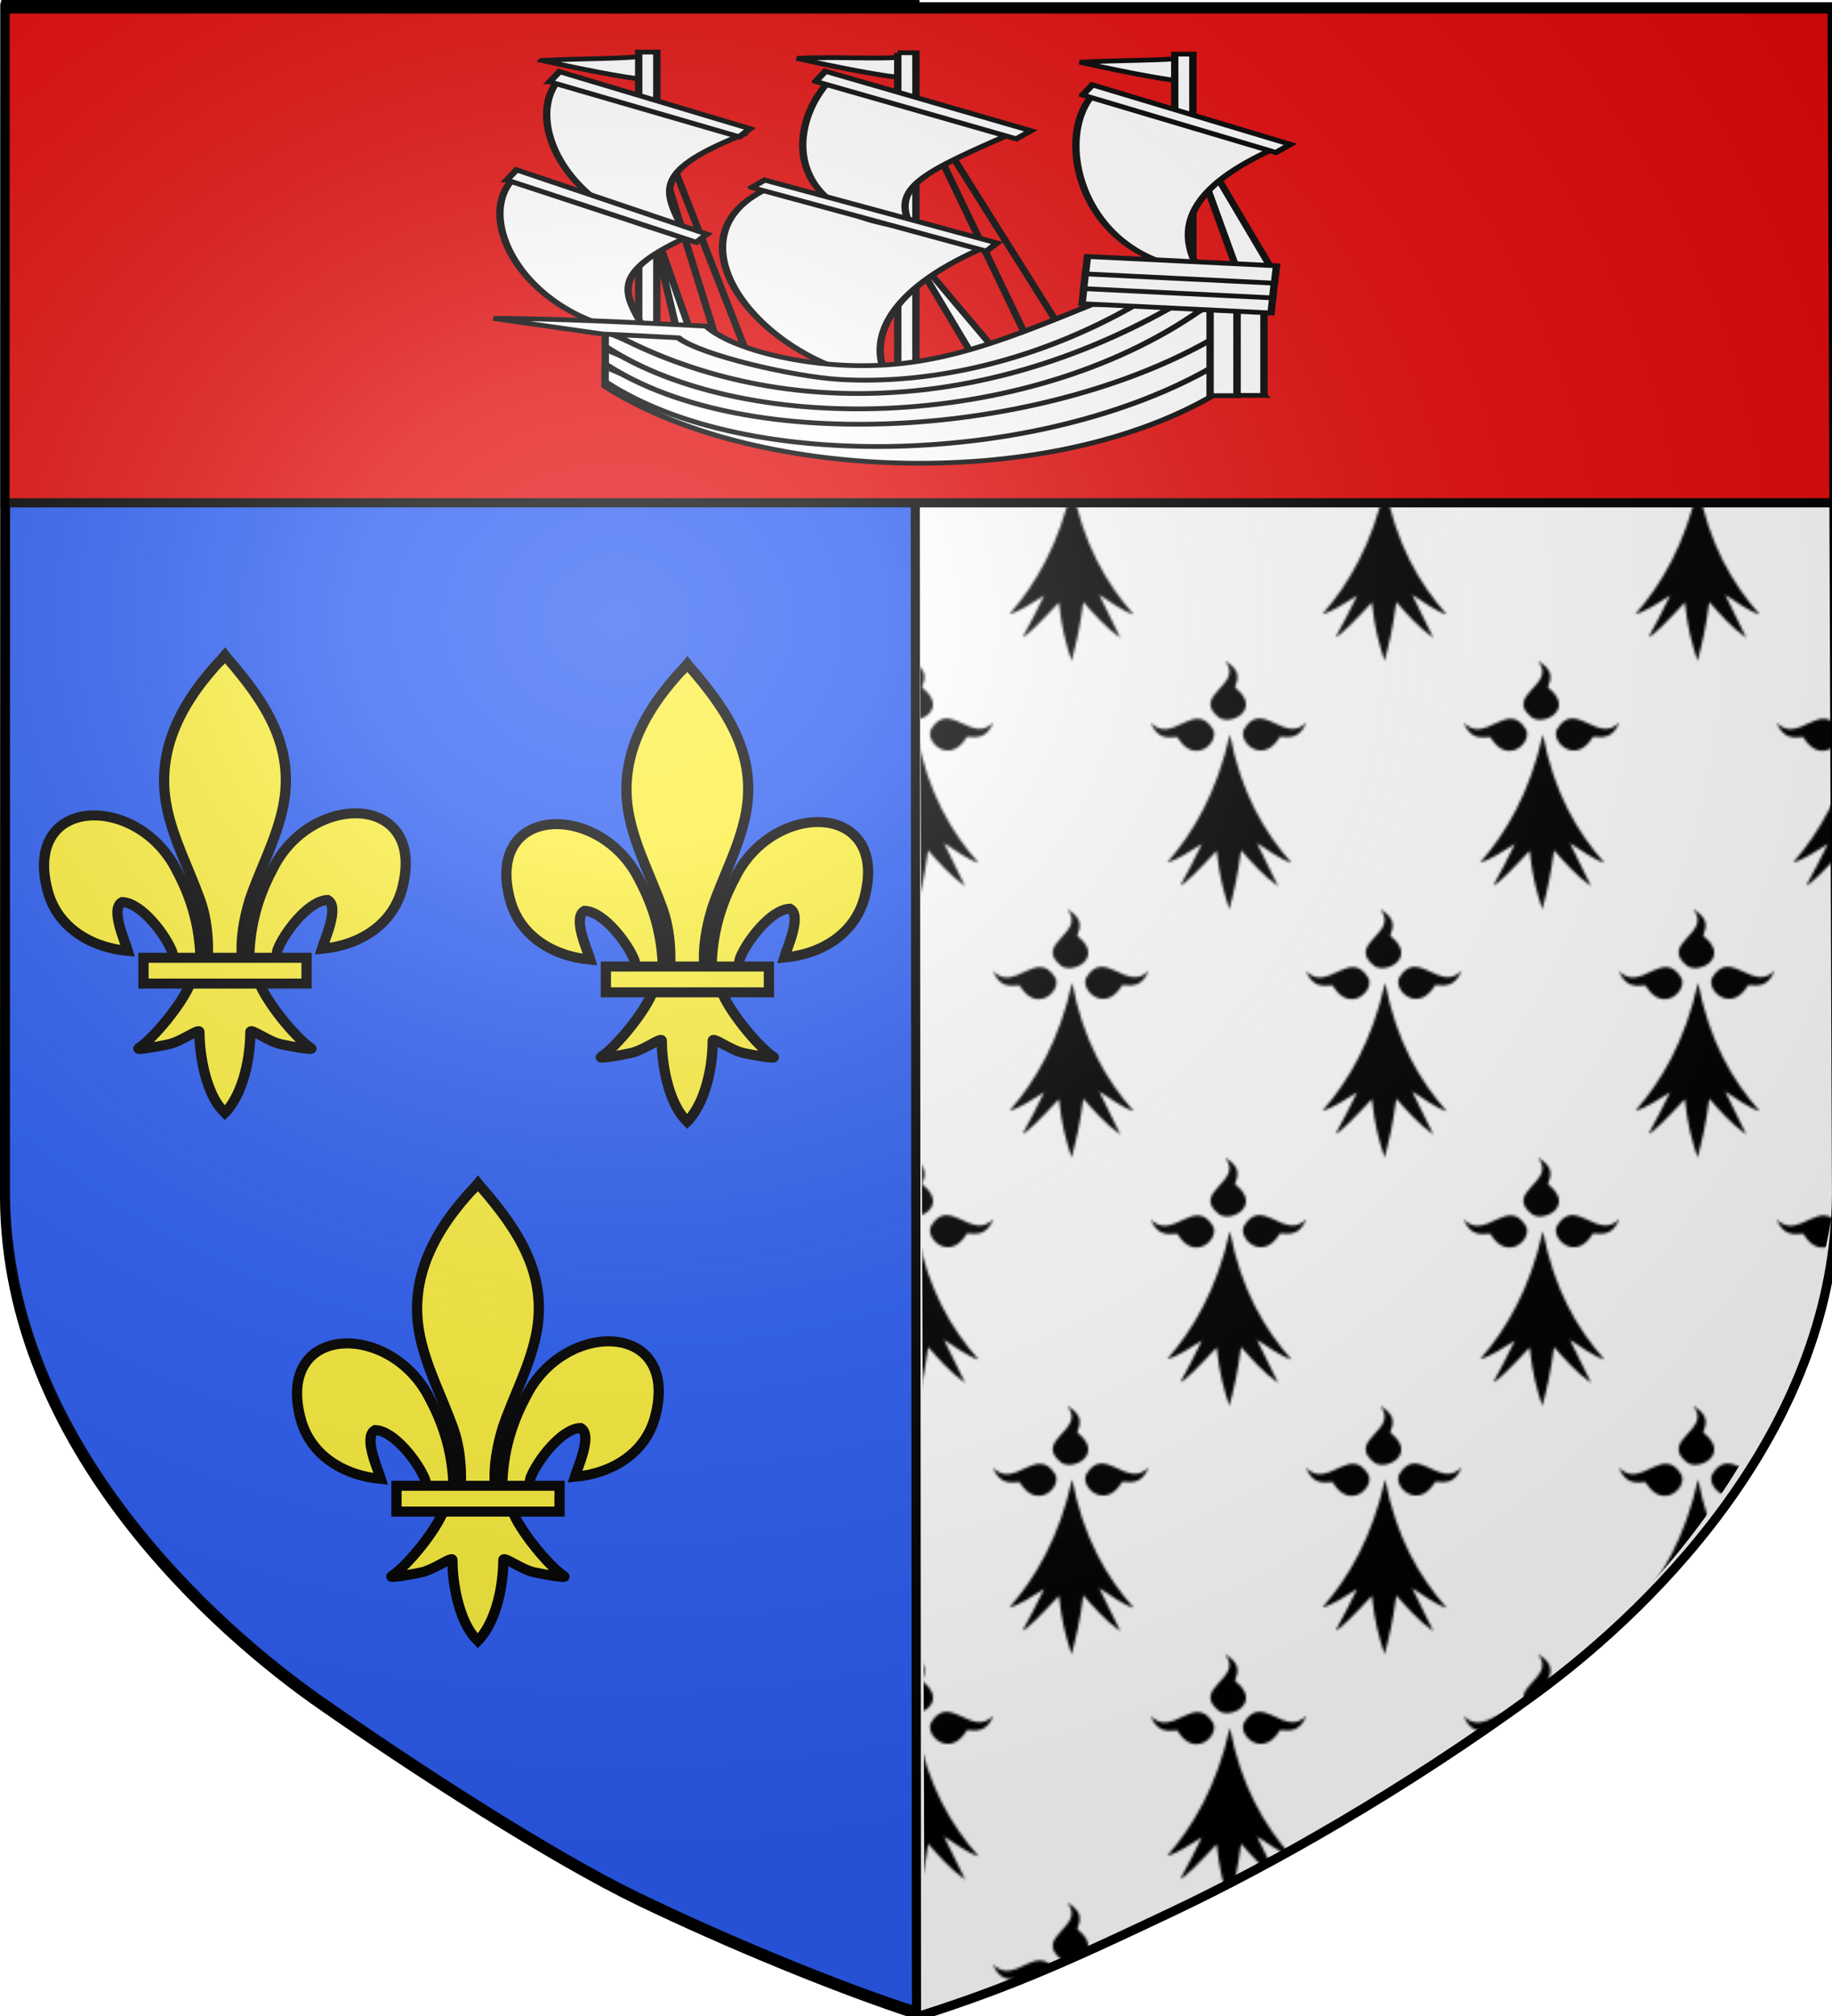 <svg xmlns="http://www.w3.org/2000/svg" xmlns:xlink="http://www.w3.org/1999/xlink" width="600" height="660" version="1.0"><defs><pattern xlink:href="#a" id="d" patternTransform="matrix(.82 0 0 .813 171.88 135.102)"/><pattern id="b" width="124.17" height="200" patternTransform="translate(214.983 164.052)" patternUnits="userSpaceOnUse"><path d="M29.688 100c7.872 9.764-14.138 13.651-2.27 22.893 5.061 3.137 16.883-3.657 6.496-12.005-1.342-.715 4.671-5.652-4.226-10.888zm13.168 23.148c-1.97.186-3.902 1.401-5.694 4.502-2.246 5.199 7.636 14.214 14.286 3.13.47-1.354 7.071 2.978 10.722-6.1-6.26 6.578-12.663-1.272-18.476-1.532-.285-.013-.557-.026-.838 0zm-24.345.096c-5.813.26-12.251 8.142-18.511 1.564 3.65 9.078 10.322 4.746 10.792 6.099 6.65 11.085 16.462 2.07 14.216-3.13-2.048-3.543-4.222-4.635-6.497-4.533zm13.098 6.322C26.49 152.825 16.933 169.29 6.566 181.13c4.31-1.181 9.183-4.532 13.866-7.471-2.864 6.1-5.727 11.38-8.592 16.762 1.71-.58 7.124-6.014 14.495-13.984 1.156 10.956 2.73 16.134 5.064 23.563 1.859-7.417 3.206-12.483 4.68-23.755 4.444 5.04 8.763 10.108 14.775 14.432l-8.418-17.337c4.359 2.786 9.175 6.427 13.797 7.982-10.96-12.43-20.2-28.495-24.624-51.756zM91.688 0c7.872 9.764-14.138 13.651-2.27 22.893 5.061 3.137 16.883-3.657 6.496-12.005-1.342-.715 4.671-5.652-4.226-10.888zm13.168 23.148c-1.97.186-3.902 1.401-5.694 4.502-2.246 5.199 7.636 14.214 14.286 3.13.47-1.354 7.071 2.978 10.722-6.1-6.26 6.578-12.663-1.272-18.476-1.532-.285-.013-.557-.026-.838 0zm-24.345.096c-5.813.26-12.251 8.142-18.511 1.564 3.65 9.078 10.322 4.746 10.792 6.099 6.65 11.085 16.462 2.07 14.216-3.13-2.048-3.543-4.222-4.635-6.497-4.533zm13.098 6.322C88.49 52.825 78.933 69.29 68.566 81.13c4.31-1.181 9.183-4.532 13.866-7.471-2.864 6.1-5.727 11.38-8.592 16.762 1.71-.58 7.124-6.014 14.495-13.984 1.156 10.956 2.73 16.134 5.064 23.563 1.859-7.417 3.206-12.483 4.68-23.755 4.444 5.04 8.763 10.108 14.775 14.432l-8.418-17.337c4.359 2.786 9.175 6.427 13.797 7.982-10.96-12.43-20.2-28.495-24.624-51.756z" style="fill:#000;fill-opacity:1;fill-rule:evenodd;stroke:none;stroke-width:2.031;stroke-linecap:round;stroke-linejoin:round;stroke-miterlimit:4;stroke-dasharray:none;stroke-opacity:1;display:inline"/></pattern><pattern xlink:href="#b" id="a" patternTransform="matrix(.82 0 0 .813 -119.549 -202.04)"/><radialGradient xlink:href="#c" id="f" cx="276.81" cy="187.125" r="300" fx="276.81" fy="187.125" gradientTransform="matrix(1.551 0 0 1.35 -227.894 -51.264)" gradientUnits="userSpaceOnUse"/><linearGradient id="c"><stop offset="0" style="stop-color:#fff;stop-opacity:.314"/><stop offset=".19" style="stop-color:#fff;stop-opacity:.251"/><stop offset=".6" style="stop-color:#6b6b6b;stop-opacity:.125"/><stop offset="1" style="stop-color:#000;stop-opacity:.125"/></linearGradient></defs><g style="fill:#fcef3c;display:inline"><path d="M85.582 858.5c30.164-9.6 50.381-18.924 82.486-34.22 32.104-15.296 75.131-39.708 117.568-70.828 42.436-31.12 98.075-89.67 98.578-163.744L382.786 201.5H85.06l.522 657z" style="fill:#fff;fill-opacity:1;fill-rule:evenodd;stroke:none" transform="translate(214.286 -198.571)"/></g><path d="M300.714 4.045h299.594l2.857 366.196c-10.414 165.317-162.759 232.322-300.294 292.898L300.714 4.045z" style="fill:url(#d);stroke:none;display:inline"/><g style="fill:#2b5df2;display:inline"><path d="m111.619 188.643-.119 388.731c.143 82.703 70.544 143.61 102.342 165.959 31.799 22.35 76.617 51.282 104.62 64.83 28.005 13.548 64.774 28.913 91.405 37.48l-.522-657H111.62z" style="fill:#2b5df2;fill-opacity:1;fill-rule:evenodd;stroke:#000;stroke-width:3;stroke-miterlimit:4;stroke-dasharray:none;stroke-opacity:1" transform="translate(-109.714 -187.143)"/></g><path d="M1.673 2.245h599.51v162.367H1.674V2.245z" style="fill:#e20909;fill-opacity:1;stroke:#000;stroke-width:3.013;stroke-miterlimit:4;stroke-dasharray:none;stroke-opacity:1"/><g style="fill:#fff;stroke:#000;stroke-width:3.94;stroke-miterlimit:4;stroke-dasharray:none;stroke-opacity:1"><path d="m-137.184 230.277 76.19 186.508m-72.222-163.492 53.968 173.016M48.53 358.85.911 235.039l29.365 124.603M-284.01 226.31l53.175 208.73m-30.952-20.635-22.223-96.825 14.286 92.857m173.016 21.429-49.206-89.683 34.127 88.095M-287.184 227.103l40.476 200" style="fill:#fff;fill-rule:evenodd;stroke:#000;stroke-width:3.94;stroke-linecap:butt;stroke-linejoin:miter;stroke-miterlimit:4;stroke-dasharray:none;stroke-opacity:1" transform="matrix(.611 0 0 .397 386.347 -55.224)"/><path d="M-341.78 188.952c21.124-1.766 43.036-1.14 56.432-3.836 3.323 1.607 1.782 15.815 1.182 18.957-2.253 2.442-32.49-6.458-57.615-15.121z" style="fill:#fff;fill-opacity:1;fill-rule:evenodd;stroke:#000;stroke-width:3.94;stroke-linecap:butt;stroke-linejoin:miter;stroke-miterlimit:4;stroke-dasharray:none;stroke-opacity:1" transform="matrix(.611 0 0 .397 386.347 -55.224)"/><path d="M-289.957 182.053v260.724h9.714V182.053h-9.714zM-205.148 187.225c21.125-1.766 45.418 1.242 58.813-1.455 3.324 1.607-.599 13.434-1.198 16.576-2.254 2.442-32.49-6.459-57.615-15.121z" style="fill:#fff;fill-opacity:1;fill-rule:evenodd;stroke:#000;stroke-width:3.94;stroke-linecap:butt;stroke-linejoin:miter;stroke-miterlimit:4;stroke-dasharray:none;stroke-opacity:1;display:inline" transform="matrix(.611 0 0 .397 386.347 -55.224)"/><path d="M-151.09 182.614v260.724h9.713V182.614h-9.714zM-53.393 190.4c21.125-1.767 44.625-1.14 58.02-3.836 3.323 1.607.195 15.814-.405 18.957-2.253 2.442-32.49-6.46-57.615-15.122z" style="fill:#fff;fill-opacity:1;fill-rule:evenodd;stroke:#000;stroke-width:3.94;stroke-linecap:butt;stroke-linejoin:miter;stroke-miterlimit:4;stroke-dasharray:none;stroke-opacity:1;display:inline" transform="matrix(.611 0 0 .397 386.347 -55.224)"/><path d="M-2.625 183.736v260.725H7.09V183.736h-9.714z" style="fill:#fff;fill-opacity:1;fill-rule:evenodd;stroke:#000;stroke-width:3.94;stroke-linecap:butt;stroke-linejoin:miter;stroke-miterlimit:4;stroke-dasharray:none;stroke-opacity:1;display:inline" transform="matrix(.611 0 0 .397 386.347 -55.224)"/><path d="M-355.992 284.752c-24.167 33.201 5.481 120.745 70.333 129.451-12.193-33.822-22.007-50.168 26.404-82.988l-96.737-46.463zm26.5-84.899c-25.621 32.092.1 120.869 64.5 132.454-10.675-34.332-19.752-51.098 30.072-81.73l-94.572-50.724zm144.698 1.443c-24.168 33.201-32.68 115.133 41.15 125.523-12.193-33.823 7.176-46.24 55.586-79.06l-96.736-46.463zm-36.19 93.431c-58.4 41.058-.13 148.805 64.721 157.51-12.192-33.822 1.003-74.86 49.413-107.68l-114.133-49.83zm176.489-80.62c-24.168 33.202-10.233 138.703 54.618 147.41-12.192-33.823-6.292-68.127 42.118-100.947l-96.736-46.462z" style="fill:#fff;fill-opacity:1;fill-rule:evenodd;stroke:#000;stroke-width:3.94;stroke-linecap:butt;stroke-linejoin:miter;stroke-miterlimit:4;stroke-dasharray:none;stroke-opacity:1;display:inline" transform="matrix(.611 0 0 .397 386.347 -55.224)"/><path d="m-360.668 287.558 101.577 51.398 5.785-6.735-102.138-53.081-5.224 8.418zm23.01-80.986 101.576 45.398 5.785-6.734-102.138-47.082-5.224 8.418zm142.543-.316 107.577 47.398 7.785-6.734-110.138-49.082-5.224 8.418zm-34.233 87.475 125.75 52.52 5.785-6.734-124.627-51.96-6.908 6.174zM-52.01 217.48l103.577 47.398 7.785-6.734-106.138-49.082-5.224 8.418zM-308.004 457.614c76.892 76.933 233.422 88.942 325.032 8.468v-25.536c-107.737 63.628-199.153 89.391-325.032 4.818v12.25z" style="fill:#fff;fill-opacity:1;fill-rule:evenodd;stroke:#000;stroke-width:3.94;stroke-linecap:butt;stroke-linejoin:miter;stroke-miterlimit:4;stroke-dasharray:none;stroke-opacity:1;display:inline" transform="matrix(.611 0 0 .397 386.347 -55.224)"/><path d="M-307.945 453.836c76.892 76.933 233.438 68.942 325.047-11.531v-25.536c-107.736 63.627-199.168 109.39-325.047 24.817v12.25z" style="fill:#fff;fill-opacity:1;fill-rule:evenodd;stroke:#000;stroke-width:3.94;stroke-linecap:butt;stroke-linejoin:miter;stroke-miterlimit:4;stroke-dasharray:none;stroke-opacity:1" transform="matrix(.611 0 0 .397 386.347 -55.224)"/><path d="M-307.88 439.258c76.892 76.933 233.404 60.208 325.014-20.266v-27.911c-105.492 72.607-199.135 120.5-325.014 35.927v12.25z" style="fill:#fff;fill-opacity:1;fill-rule:evenodd;stroke:#000;stroke-width:3.94;stroke-linecap:butt;stroke-linejoin:miter;stroke-miterlimit:4;stroke-dasharray:none;stroke-opacity:1;display:inline" transform="matrix(.611 0 0 .397 386.347 -55.224)"/><path d="M-307.912 424.66C-231.02 501.594-76.5 494.552 15.67 389.947H-3.971c-105.492 72.607-178.062 107.037-303.941 22.463v12.25z" style="fill:#fff;fill-opacity:1;fill-rule:evenodd;stroke:#000;stroke-width:3.94;stroke-linecap:butt;stroke-linejoin:miter;stroke-miterlimit:4;stroke-dasharray:none;stroke-opacity:1;display:inline" transform="matrix(.611 0 0 .397 386.347 -55.224)"/><path d="M-308.64 410.082c86.432 74.689 200.546 74.1 306.747-19.843h-23.57c-107.737 67.556-165.155 67.474-256.24 20.5l-26.938-.657z" style="fill:#fff;fill-opacity:1;fill-rule:evenodd;stroke:#000;stroke-width:3.94;stroke-linecap:butt;stroke-linejoin:miter;stroke-miterlimit:4;stroke-dasharray:none;stroke-opacity:1;display:inline" transform="matrix(.611 0 0 .397 386.347 -55.224)"/><path d="M-309.399 414.537c20.767 1.555 19.787 1.382 40.685 3.145 12.11 14.37 61.855 32.085 86.335 34.315 48.96 4.461 105.863-14.822 158.963-61.794h-23.57c-53.868 33.778-90.106 56.259-141.8 49.13-25.847-3.563-53.313-15.091-64.928-31.259-32.38-2.699-86.508-6.671-114.05-6.35l58.365 12.813zM30.712 465.399V363.806H16.317V465.4h14.395zM45.196 465.2V363.609H30.801v101.593h14.395z" style="fill:#fff;fill-opacity:1;fill-rule:evenodd;stroke:#000;stroke-width:3.94;stroke-linecap:butt;stroke-linejoin:miter;stroke-miterlimit:4;stroke-dasharray:none;stroke-opacity:1;display:inline" transform="matrix(.611 0 0 .397 386.347 -55.224)"/><path d="m50.079 382.844-101.305-7.65-1.084 14.354 101.305 7.65 1.084-14.354z" style="fill:#fff;fill-opacity:1;fill-rule:evenodd;stroke:#000;stroke-width:3.94;stroke-linecap:butt;stroke-linejoin:miter;stroke-miterlimit:4;stroke-dasharray:none;stroke-opacity:1;display:inline" transform="matrix(.611 0 0 .397 386.347 -55.224)"/><path d="m50.915 370.41-101.305-7.65-1.084 14.354 101.305 7.65 1.084-14.355z" style="fill:#fff;fill-opacity:1;fill-rule:evenodd;stroke:#000;stroke-width:3.94;stroke-linecap:butt;stroke-linejoin:miter;stroke-miterlimit:4;stroke-dasharray:none;stroke-opacity:1;display:inline" transform="matrix(.611 0 0 .397 386.347 -55.224)"/><path d="m51.907 358.274-101.304-7.65-1.084 14.355 101.304 7.65 1.084-14.355z" style="fill:#fff;fill-opacity:1;fill-rule:evenodd;stroke:#000;stroke-width:3.94;stroke-linecap:butt;stroke-linejoin:miter;stroke-miterlimit:4;stroke-dasharray:none;stroke-opacity:1;display:inline" transform="matrix(.611 0 0 .397 386.347 -55.224)"/></g><g id="e" style="fill:#fcef3c;stroke:#000;stroke-width:20;stroke-miterlimit:4;stroke-dasharray:none;stroke-opacity:1"><path d="M407.03 608.7c1.424-61.957 16.75-119.54 45.289-174.11 74.714-157.185 302.92-153.431 252.615 38.812-18.537 70.84-81.509 112.474-156.319 119.615 5.4-18.665 35.1-84.652 11.125-97.562-38.339 1.449-85.945 67.706-97.393 99.301-1.653 4.536-1.19 9.778-3.036 14.24" style="opacity:1;fill:#fcef3c;fill-opacity:1;fill-rule:evenodd;stroke:#000;stroke-width:20;stroke-linecap:butt;stroke-linejoin:miter;stroke-miterlimit:4;stroke-dasharray:none;stroke-opacity:1;display:inline" transform="matrix(.168 0 0 .164 96.108 386.235)"/><g style="opacity:1;fill:#fcef3c;stroke:#000;stroke-width:20;stroke-miterlimit:4;stroke-dasharray:none;stroke-opacity:1;display:inline"><g style="fill:#fcef3c;fill-opacity:1;stroke:#000;stroke-width:20;stroke-miterlimit:4;stroke-dasharray:none;stroke-opacity:1"><path d="M350.523 657.372c-1.425-61.956-16.751-119.54-45.29-174.108-74.714-157.186-302.92-153.432-252.615 38.81 18.537 70.84 81.509 112.475 156.319 119.616-5.4-18.665-35.1-84.652-11.124-97.562 38.338 1.449 85.944 67.705 97.392 99.301 1.653 4.536 1.19 9.778 3.036 14.24" style="fill:#fcef3c;fill-opacity:1;fill-rule:evenodd;stroke:#000;stroke-width:20;stroke-linecap:butt;stroke-linejoin:miter;stroke-miterlimit:4;stroke-dasharray:none;stroke-opacity:1" transform="matrix(.168 0 0 .164 89.643 378.936)"/><path d="M393.626 57.12c-78.714 84.85-131.565 182.962-108.781 298.031 12.57 63.484 43.041 122.28 64.53 183.438 13.437 38.37 16.873 78.452 15.282 118.781h66.781c-3.196-40.626 3.807-79.998 15.282-118.781 20.474-61.538 51.625-119.906 64.53-183.438 24.129-118.779-32.506-208.36-108.437-297.656l-4.64-5.918-4.547 5.543z" style="fill:#fcef3c;fill-opacity:1;fill-rule:nonzero;stroke:#000;stroke-width:20;stroke-linecap:butt;stroke-linejoin:miter;stroke-miterlimit:4;stroke-dasharray:none;stroke-opacity:1" transform="matrix(.168 0 0 .164 89.643 378.936)"/><path d="M331.345 704.401c-13.962 39.13-70.889 110.792-101.125 131.22-7.843 5.297 37.486-3.052 57.78-7.5 26.62-5.835 61.218-34.198 60.407-24.188-.075 45.838 12.811 122.324 46.406 157.468l3.182 3.388 3.287-3.388c33.578-39.17 46.238-108.042 46.406-157.468-.81-10.01 33.788 18.353 60.407 24.187 20.295 4.449 65.623 12.798 57.78 7.5-30.236-20.427-87.131-92.089-101.093-131.219H331.345z" style="fill:#fcef3c;fill-opacity:1;fill-rule:evenodd;stroke:#000;stroke-width:20;stroke-linecap:butt;stroke-linejoin:miter;stroke-miterlimit:4;stroke-dasharray:none;stroke-opacity:1" transform="matrix(.168 0 0 .164 89.643 378.936)"/><path d="M239.352 655.379H557.24v51.503H239.352z" style="fill:#fcef3c;fill-opacity:1;stroke:#000;stroke-width:20;stroke-miterlimit:4;stroke-dasharray:none;stroke-opacity:1" transform="matrix(.168 0 0 .164 89.643 378.936)"/></g></g></g><use xlink:href="#e" width="600" height="660" transform="translate(-82.857 -172.857)"/><use xlink:href="#e" width="600" height="660" transform="translate(68.571 -170)"/><g style="stroke:#000;stroke-width:3;stroke-miterlimit:4;stroke-dasharray:none;stroke-opacity:1;display:inline"><path d="M1.619 1.5 1.5 390.231c.143 82.703 70.544 143.61 102.342 165.959 31.799 22.35 76.617 51.282 104.62 64.83 28.005 13.549 64.774 28.914 91.405 37.48 30.165-9.6 50.382-18.924 82.486-34.22 32.105-15.296 75.132-39.708 117.568-70.828 42.437-31.12 98.076-89.67 98.579-163.744L597.072 1.5H1.619z" style="fill:url(#f);fill-opacity:1;fill-rule:evenodd;stroke:#000;stroke-width:3;stroke-miterlimit:4;stroke-dasharray:none;stroke-opacity:1" transform="matrix(1.005 0 0 1 -.004 1.432)"/></g></svg>